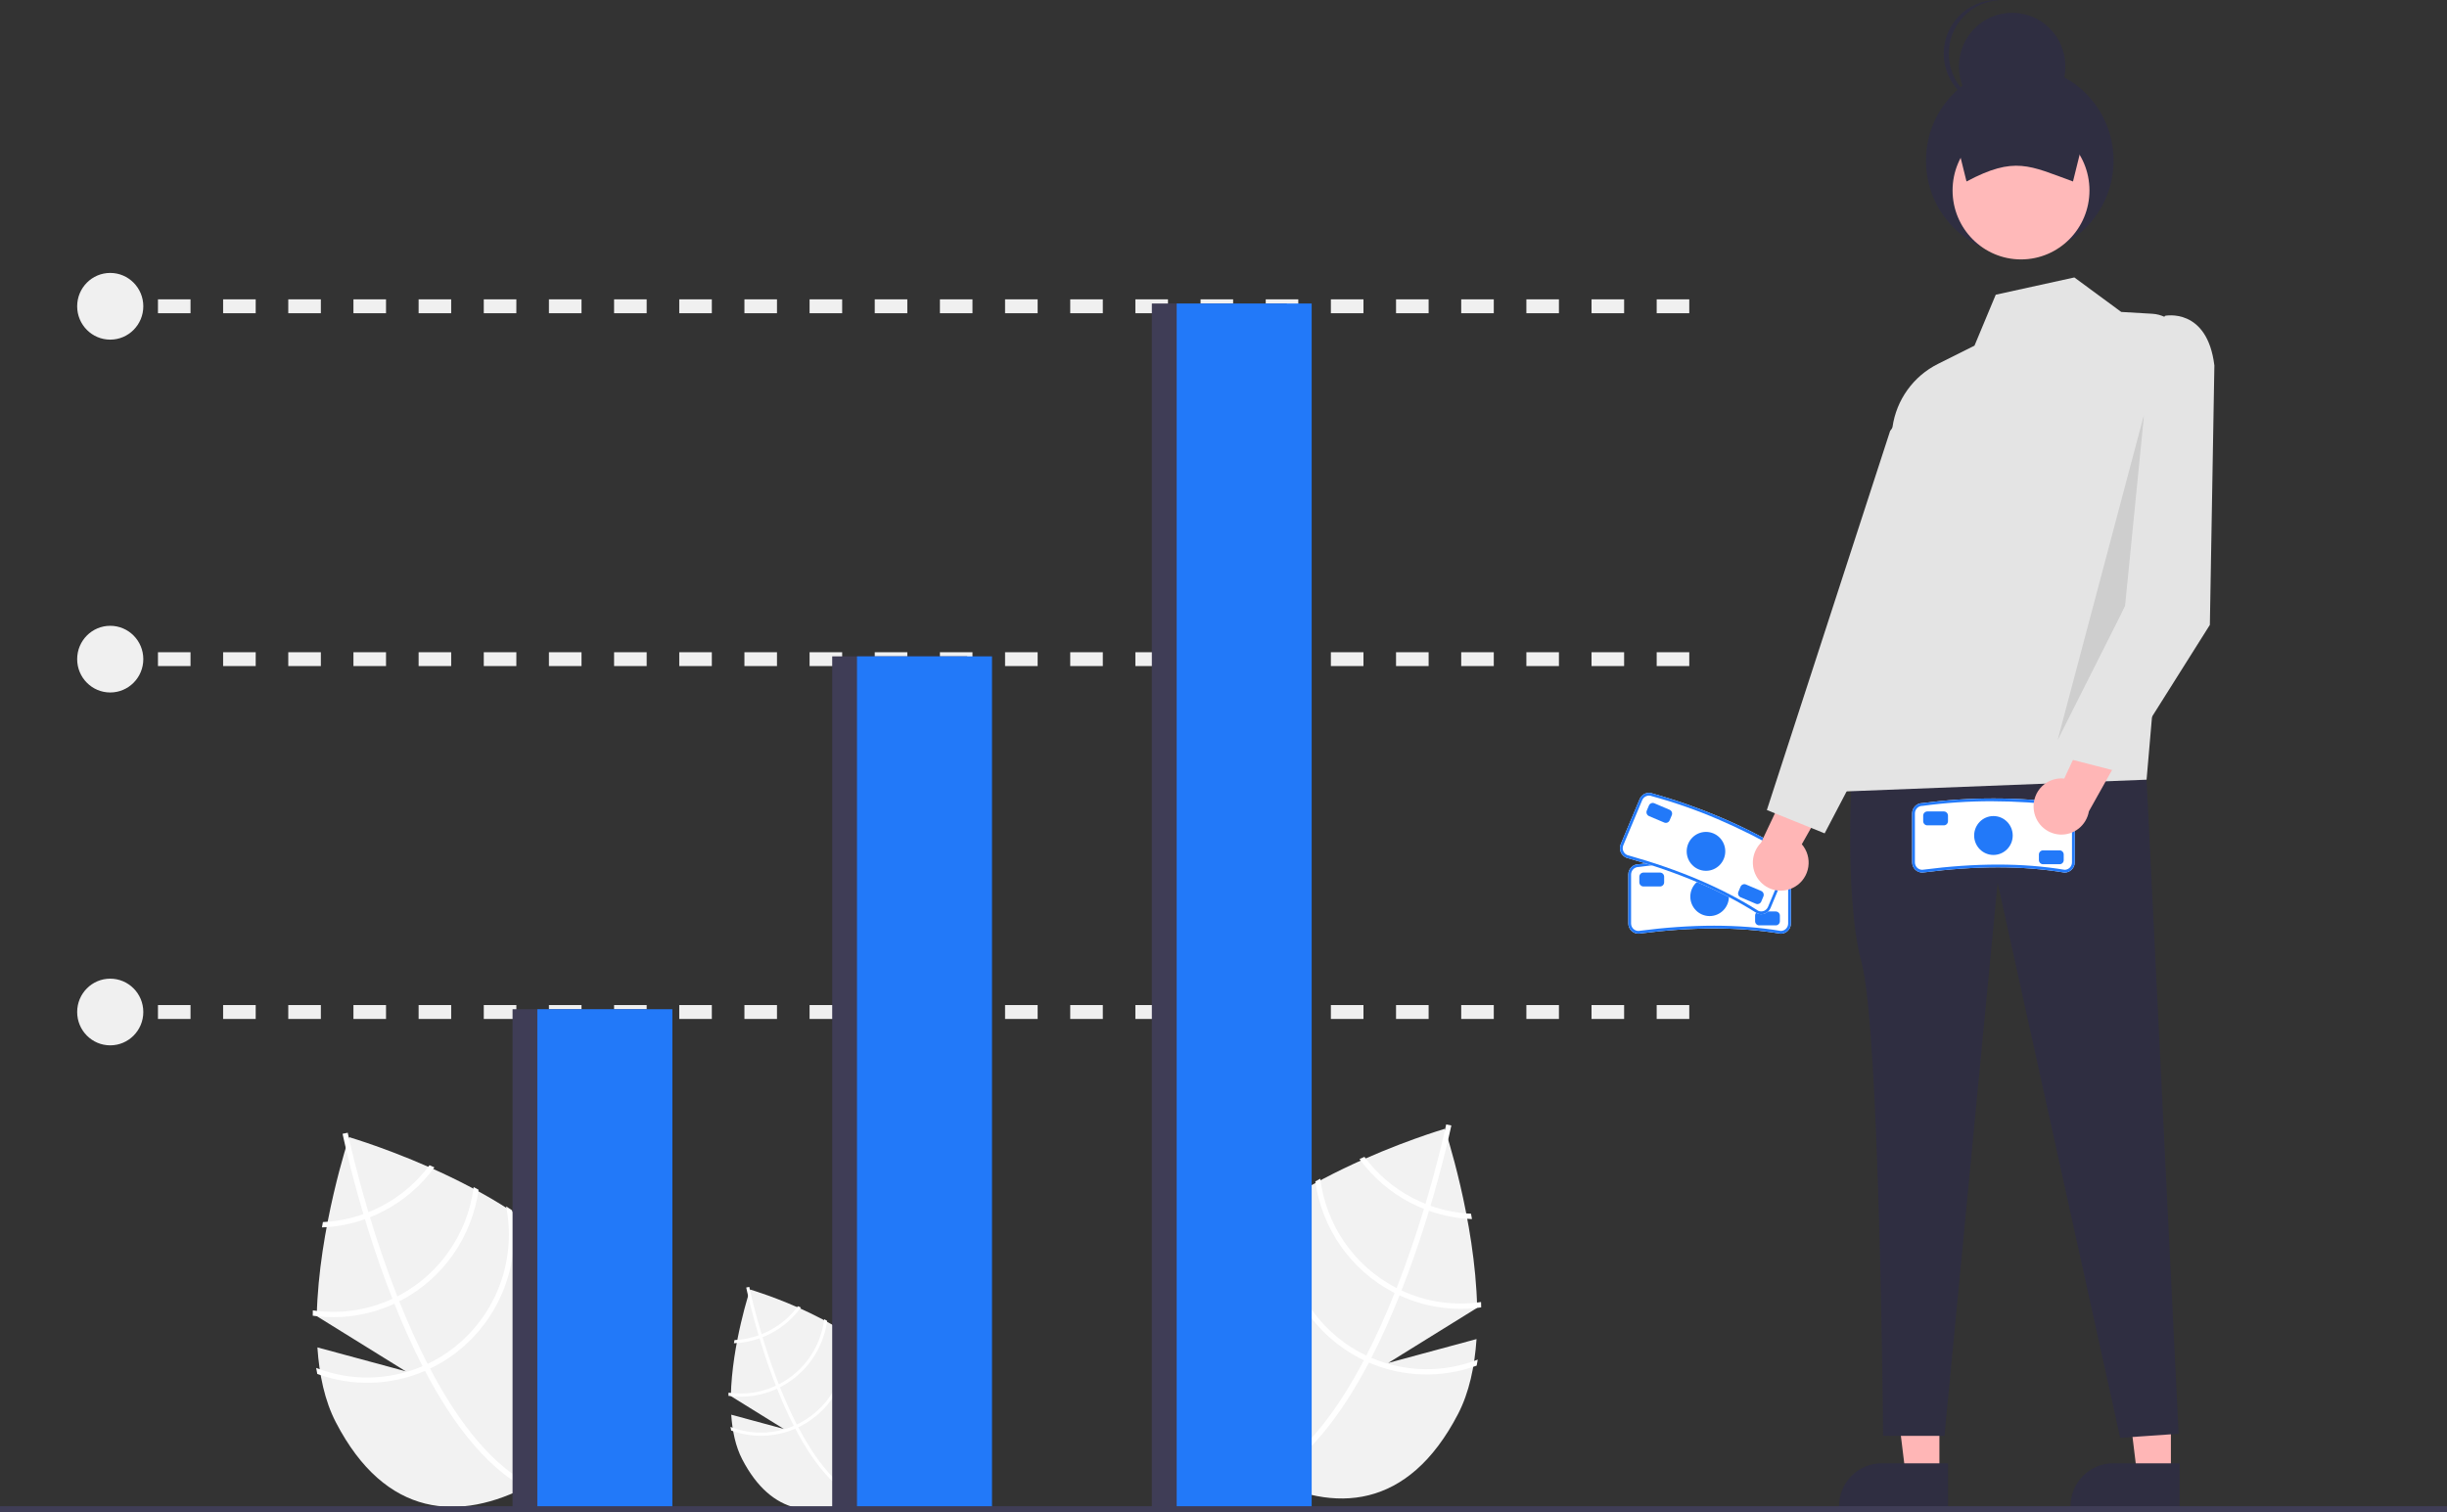 <svg width="110" height="68" viewBox="0 0 110 68" fill="none" xmlns="http://www.w3.org/2000/svg">
<rect x="0" y="0" width="110" height="68" fill="#333333" stroke="none"/>
<g clip-path="url(#clip0_29_12400)">
<path d="M66.374 60.205L62.406 61.278L66.402 58.8C66.317 54.849 64.949 50.752 64.949 50.752C64.949 50.752 56.408 53.247 54.166 57.568C51.925 61.889 53.689 64.741 56.831 66.399C59.973 68.057 63.303 67.892 65.545 63.571C66.044 62.609 66.291 61.441 66.374 60.205Z" fill="#F2F2F2"/>
<path d="M61.647 61.049L61.537 61.262C60.24 63.731 58.824 65.445 57.306 66.376C57.284 66.39 57.261 66.402 57.239 66.416L57.178 66.312L57.119 66.212C58.782 65.219 60.178 63.311 61.31 61.157C61.347 61.089 61.385 61.018 61.42 60.947C61.892 60.031 62.316 59.078 62.693 58.132C62.723 58.059 62.752 57.985 62.782 57.91C63.273 56.66 63.683 55.434 64.011 54.354C64.035 54.278 64.057 54.201 64.079 54.126C64.628 52.296 64.932 50.921 64.997 50.616C65.006 50.579 65.01 50.558 65.011 50.553L65.125 50.577L65.127 50.577L65.242 50.601C65.241 50.606 65.227 50.676 65.198 50.803C65.094 51.279 64.796 52.566 64.306 54.212C64.284 54.286 64.261 54.363 64.238 54.439C63.972 55.315 63.655 56.284 63.284 57.281C63.191 57.532 63.097 57.777 63.001 58.018C62.973 58.093 62.944 58.168 62.914 58.241C62.506 59.263 62.084 60.199 61.647 61.049Z" fill="white"/>
<path d="M64.306 54.212C64.231 54.184 64.155 54.156 64.079 54.126C63.873 54.043 63.671 53.949 63.474 53.845C62.634 53.404 61.903 52.777 61.335 52.013C61.262 52.046 61.189 52.078 61.114 52.112C61.708 52.924 62.477 53.589 63.364 54.056C63.575 54.167 63.79 54.267 64.011 54.354C64.086 54.385 64.162 54.413 64.238 54.439C64.859 54.66 65.511 54.785 66.169 54.809C66.155 54.728 66.14 54.648 66.126 54.569C65.505 54.541 64.892 54.421 64.306 54.212Z" fill="white"/>
<path d="M63.001 58.018C62.927 57.984 62.854 57.948 62.782 57.91C62.759 57.9 62.736 57.888 62.714 57.876C61.805 57.396 61.024 56.702 60.438 55.852C59.852 55.002 59.479 54.022 59.35 52.995C59.276 53.035 59.202 53.075 59.128 53.117C59.274 54.164 59.666 55.161 60.271 56.026C60.875 56.89 61.675 57.597 62.605 58.087C62.634 58.102 62.663 58.118 62.693 58.132C62.767 58.17 62.84 58.206 62.914 58.241C64.06 58.772 65.334 58.959 66.583 58.78C66.582 58.7 66.581 58.62 66.578 58.539C65.361 58.721 64.118 58.539 63.001 58.018Z" fill="white"/>
<path d="M61.648 61.049C61.571 61.017 61.496 60.983 61.421 60.947C61.341 60.909 61.261 60.87 61.183 60.828C59.962 60.182 58.981 59.154 58.387 57.899C57.793 56.643 57.619 55.228 57.89 53.864C57.798 53.925 57.708 53.984 57.618 54.046C57.392 55.43 57.604 56.85 58.225 58.106C58.845 59.361 59.842 60.388 61.074 61.039C61.152 61.081 61.231 61.121 61.31 61.157C61.386 61.194 61.461 61.229 61.537 61.262C63.076 61.925 64.807 61.974 66.38 61.399C66.399 61.309 66.414 61.219 66.429 61.128C64.886 61.73 63.171 61.701 61.648 61.049Z" fill="white"/>
<path d="M14.268 60.579L18.236 61.653L14.239 59.174C14.325 55.224 15.693 51.127 15.693 51.127C15.693 51.127 24.234 53.622 26.475 57.943C28.717 62.264 26.953 65.116 23.81 66.774C20.668 68.432 17.338 68.267 15.097 63.946C14.598 62.984 14.351 61.815 14.268 60.579Z" fill="#F2F2F2"/>
<path d="M18.995 61.424L19.105 61.637C20.402 64.106 21.819 65.819 23.337 66.751C23.358 66.765 23.381 66.777 23.403 66.791L23.465 66.687L23.523 66.587C21.86 65.593 20.464 63.685 19.332 61.532C19.295 61.463 19.257 61.393 19.222 61.322C18.75 60.406 18.326 59.452 17.949 58.507C17.919 58.434 17.89 58.36 17.861 58.285C17.369 57.035 16.959 55.809 16.631 54.729C16.607 54.653 16.585 54.576 16.563 54.5C16.015 52.671 15.71 51.296 15.645 50.991C15.636 50.954 15.632 50.933 15.631 50.928L15.517 50.952L15.515 50.952L15.4 50.976C15.402 50.981 15.415 51.05 15.444 51.178C15.548 51.654 15.846 52.941 16.336 54.587C16.358 54.661 16.381 54.737 16.404 54.814C16.67 55.69 16.988 56.659 17.358 57.656C17.451 57.906 17.545 58.152 17.641 58.393C17.669 58.468 17.698 58.543 17.728 58.615C18.136 59.637 18.558 60.574 18.995 61.424Z" fill="white"/>
<path d="M14.516 54.944C14.502 55.022 14.488 55.102 14.473 55.184C15.132 55.16 15.783 55.035 16.404 54.814C16.48 54.787 16.556 54.759 16.631 54.729C16.852 54.641 17.068 54.542 17.278 54.431C18.165 53.964 18.935 53.299 19.528 52.486C19.453 52.453 19.38 52.42 19.308 52.388C18.739 53.152 18.008 53.778 17.169 54.22C16.971 54.324 16.769 54.417 16.563 54.5C16.487 54.531 16.411 54.559 16.336 54.587C15.75 54.795 15.137 54.916 14.516 54.944Z" fill="white"/>
<path d="M14.063 58.914C14.061 58.995 14.06 59.075 14.059 59.154C15.307 59.334 16.581 59.147 17.727 58.615C17.801 58.581 17.875 58.545 17.948 58.507C17.978 58.493 18.007 58.477 18.037 58.462C18.966 57.971 19.766 57.265 20.371 56.401C20.975 55.536 21.367 54.539 21.514 53.492C21.44 53.45 21.366 53.41 21.292 53.37C21.163 54.397 20.789 55.377 20.203 56.227C19.618 57.077 18.837 57.771 17.927 58.251C17.905 58.263 17.882 58.275 17.86 58.285C17.788 58.323 17.714 58.359 17.64 58.393C16.523 58.914 15.28 59.095 14.063 58.914Z" fill="white"/>
<path d="M14.213 61.502C14.228 61.594 14.243 61.684 14.262 61.773C15.835 62.349 17.566 62.3 19.105 61.637C19.181 61.604 19.256 61.569 19.331 61.532C19.411 61.495 19.49 61.455 19.568 61.414C20.8 60.762 21.797 59.736 22.417 58.48C23.038 57.225 23.25 55.804 23.024 54.421C22.934 54.359 22.844 54.299 22.752 54.239C23.023 55.603 22.849 57.018 22.255 58.274C21.661 59.529 20.68 60.557 19.459 61.203C19.381 61.244 19.301 61.284 19.221 61.322C19.146 61.357 19.071 61.392 18.994 61.424C17.471 62.076 15.756 62.104 14.213 61.502Z" fill="white"/>
<path d="M32.871 63.605L35.233 64.244L32.853 62.769C32.905 60.416 33.719 57.977 33.719 57.977C33.719 57.977 38.803 59.463 40.138 62.035C41.472 64.608 40.422 66.306 38.551 67.293C36.681 68.28 34.699 68.181 33.364 65.609C33.067 65.037 32.92 64.341 32.871 63.605Z" fill="#F2F2F2"/>
<path d="M35.685 64.108L35.751 64.235C36.523 65.704 37.366 66.724 38.27 67.279C38.282 67.287 38.296 67.295 38.309 67.303L38.346 67.241L38.38 67.181C37.39 66.59 36.559 65.454 35.886 64.172C35.863 64.131 35.841 64.089 35.82 64.047C35.539 63.502 35.287 62.934 35.062 62.371C35.044 62.328 35.027 62.283 35.01 62.239C34.717 61.495 34.473 60.765 34.278 60.122C34.264 60.077 34.25 60.031 34.237 59.986C33.91 58.897 33.729 58.078 33.691 57.897C33.685 57.874 33.683 57.862 33.682 57.859L33.614 57.874L33.614 57.873L33.545 57.888C33.546 57.891 33.554 57.932 33.571 58.008C33.633 58.291 33.81 59.058 34.102 60.037C34.115 60.081 34.129 60.127 34.143 60.172C34.301 60.694 34.49 61.271 34.711 61.864C34.766 62.014 34.822 62.16 34.879 62.303C34.896 62.348 34.913 62.392 34.931 62.436C35.173 63.044 35.425 63.601 35.685 64.108Z" fill="white"/>
<path d="M33.018 60.25C33.01 60.297 33.001 60.344 32.992 60.393C33.384 60.379 33.772 60.304 34.142 60.172C34.187 60.157 34.233 60.14 34.277 60.122C34.408 60.07 34.537 60.011 34.662 59.945C35.19 59.667 35.648 59.271 36.002 58.787C35.957 58.767 35.914 58.748 35.87 58.728C35.532 59.183 35.097 59.556 34.597 59.819C34.48 59.881 34.359 59.937 34.237 59.986C34.191 60.004 34.146 60.021 34.102 60.037C33.753 60.162 33.388 60.233 33.018 60.25Z" fill="white"/>
<path d="M32.749 62.614C32.748 62.661 32.747 62.709 32.746 62.757C33.49 62.863 34.248 62.752 34.93 62.436C34.974 62.415 35.018 62.394 35.062 62.371C35.08 62.363 35.097 62.353 35.114 62.344C35.668 62.052 36.144 61.632 36.504 61.117C36.864 60.603 37.097 60.009 37.184 59.385C37.14 59.361 37.096 59.337 37.052 59.313C36.975 59.924 36.753 60.508 36.404 61.014C36.056 61.52 35.591 61.933 35.049 62.219C35.036 62.226 35.022 62.233 35.009 62.239C34.966 62.262 34.922 62.283 34.878 62.303C34.214 62.614 33.474 62.721 32.749 62.614Z" fill="white"/>
<path d="M32.838 64.154C32.847 64.209 32.856 64.263 32.867 64.316C33.803 64.659 34.834 64.629 35.75 64.235C35.795 64.215 35.84 64.194 35.885 64.172C35.932 64.15 35.98 64.126 36.026 64.102C36.76 63.714 37.353 63.103 37.722 62.356C38.091 61.608 38.218 60.763 38.083 59.939C38.03 59.902 37.976 59.866 37.922 59.83C38.083 60.642 37.979 61.485 37.626 62.232C37.272 62.98 36.688 63.592 35.961 63.976C35.914 64.001 35.867 64.024 35.819 64.047C35.775 64.068 35.73 64.089 35.684 64.108C34.778 64.496 33.757 64.513 32.838 64.154Z" fill="white"/>
<path d="M80.052 41.98L80.042 41.979C78.163 41.666 76.076 41.666 73.661 41.979H73.66C73.6 41.98 73.54 41.968 73.484 41.946C73.428 41.923 73.377 41.889 73.335 41.847C73.292 41.804 73.257 41.753 73.234 41.697C73.211 41.642 73.198 41.581 73.198 41.521V39.315C73.198 39.194 73.246 39.077 73.332 38.991C73.417 38.905 73.533 38.857 73.653 38.856C75.78 38.577 77.933 38.577 80.059 38.857H80.06C80.18 38.859 80.293 38.908 80.377 38.994C80.46 39.08 80.507 39.195 80.507 39.315V41.521C80.507 41.642 80.459 41.759 80.373 41.845C80.288 41.931 80.172 41.979 80.052 41.98Z" fill="white"/>
<path d="M80.052 41.98L80.042 41.979C78.163 41.666 76.076 41.666 73.661 41.979H73.66C73.6 41.98 73.54 41.968 73.484 41.946C73.428 41.923 73.377 41.889 73.335 41.847C73.292 41.804 73.257 41.753 73.234 41.697C73.211 41.642 73.198 41.581 73.198 41.521V39.315C73.198 39.194 73.246 39.077 73.332 38.991C73.417 38.905 73.533 38.857 73.653 38.856C75.78 38.577 77.933 38.577 80.059 38.857H80.06C80.18 38.859 80.293 38.908 80.377 38.994C80.46 39.08 80.507 39.195 80.507 39.315V41.521C80.507 41.642 80.459 41.759 80.373 41.845C80.288 41.931 80.172 41.979 80.052 41.98ZM76.771 38.772C75.731 38.77 74.692 38.84 73.662 38.981C73.618 38.98 73.574 38.988 73.533 39.005C73.492 39.021 73.454 39.046 73.423 39.077C73.391 39.108 73.366 39.145 73.349 39.186C73.332 39.227 73.322 39.271 73.322 39.315V41.521C73.322 41.609 73.357 41.694 73.419 41.757C73.481 41.819 73.566 41.855 73.653 41.855C76.07 41.541 78.167 41.541 80.057 41.855C80.144 41.853 80.227 41.817 80.287 41.755C80.349 41.692 80.383 41.608 80.383 41.521V39.315C80.383 39.227 80.348 39.142 80.286 39.079C80.224 39.017 80.14 38.982 80.052 38.981C78.964 38.844 77.868 38.774 76.771 38.772Z" fill="#2279F9"/>
<path d="M76.853 41.187C77.331 41.187 77.72 40.796 77.72 40.313C77.72 39.83 77.331 39.438 76.853 39.438C76.374 39.438 75.985 39.83 75.985 40.313C75.985 40.796 76.374 41.187 76.853 41.187Z" fill="#2279F9"/>
<path d="M74.622 39.856H73.879C73.83 39.856 73.783 39.836 73.748 39.801C73.713 39.766 73.693 39.718 73.693 39.669V39.419C73.693 39.369 73.713 39.322 73.748 39.286C73.783 39.251 73.83 39.231 73.879 39.231H74.622C74.672 39.231 74.719 39.251 74.754 39.286C74.789 39.322 74.808 39.369 74.808 39.419V39.669C74.808 39.718 74.789 39.766 74.754 39.801C74.719 39.836 74.672 39.856 74.622 39.856Z" fill="#2279F9"/>
<path d="M79.826 41.605H79.082C79.033 41.605 78.986 41.585 78.951 41.55C78.916 41.515 78.897 41.467 78.897 41.417V41.168C78.897 41.118 78.916 41.07 78.951 41.035C78.986 41 79.033 40.98 79.082 40.98H79.826C79.875 40.98 79.922 41 79.957 41.035C79.992 41.07 80.011 41.118 80.011 41.168V41.417C80.011 41.467 79.992 41.515 79.957 41.55C79.922 41.585 79.875 41.605 79.826 41.605Z" fill="#2279F9"/>
<path d="M78.995 41.067L78.986 41.063C77.375 40.038 75.453 39.219 73.107 38.561L73.106 38.56C73.05 38.537 73 38.504 72.957 38.461C72.914 38.418 72.88 38.367 72.857 38.311C72.834 38.255 72.822 38.195 72.822 38.134C72.822 38.073 72.834 38.013 72.857 37.957L73.708 35.925C73.755 35.813 73.844 35.725 73.956 35.679C74.068 35.633 74.193 35.634 74.304 35.681C76.371 36.257 78.355 37.102 80.206 38.194L80.207 38.194C80.316 38.242 80.401 38.332 80.445 38.444C80.489 38.556 80.488 38.681 80.441 38.791L79.591 40.823C79.544 40.935 79.454 41.024 79.343 41.069C79.231 41.115 79.106 41.115 78.995 41.067Z" fill="white"/>
<path d="M78.995 41.067L78.986 41.063C77.375 40.038 75.453 39.219 73.107 38.561L73.106 38.56C73.05 38.537 73 38.504 72.957 38.461C72.914 38.418 72.88 38.367 72.857 38.311C72.834 38.255 72.822 38.195 72.822 38.134C72.822 38.073 72.834 38.013 72.857 37.957L73.708 35.925C73.755 35.813 73.844 35.725 73.956 35.679C74.068 35.633 74.193 35.634 74.304 35.681C76.371 36.257 78.355 37.102 80.206 38.194L80.207 38.194C80.316 38.242 80.401 38.332 80.445 38.444C80.489 38.556 80.488 38.681 80.441 38.791L79.591 40.823C79.544 40.935 79.454 41.024 79.343 41.069C79.231 41.115 79.106 41.115 78.995 41.067ZM77.209 36.826C76.252 36.416 75.268 36.073 74.264 35.799C74.224 35.781 74.18 35.771 74.136 35.77C74.092 35.769 74.048 35.777 74.007 35.794C73.966 35.81 73.928 35.834 73.897 35.865C73.865 35.896 73.84 35.933 73.822 35.974L72.972 38.005C72.938 38.087 72.937 38.179 72.97 38.261C73.003 38.343 73.067 38.408 73.148 38.443C75.495 39.102 77.427 39.924 79.047 40.954C79.128 40.987 79.218 40.986 79.298 40.953C79.379 40.919 79.443 40.855 79.477 40.775L80.327 38.743C80.361 38.661 80.362 38.569 80.329 38.487C80.296 38.405 80.231 38.34 80.151 38.305C79.201 37.752 78.219 37.258 77.209 36.826Z" fill="#2279F9"/>
<path d="M76.689 39.152C77.168 39.152 77.556 38.76 77.556 38.277C77.556 37.794 77.168 37.403 76.689 37.403C76.21 37.403 75.822 37.794 75.822 38.277C75.822 38.76 76.21 39.152 76.689 39.152Z" fill="#2279F9"/>
<path d="M74.812 36.982L74.127 36.691C74.082 36.671 74.046 36.634 74.027 36.588C74.009 36.542 74.009 36.491 74.028 36.445L74.125 36.215C74.144 36.169 74.18 36.133 74.226 36.114C74.272 36.095 74.323 36.096 74.368 36.115L75.053 36.407C75.098 36.426 75.134 36.463 75.153 36.509C75.171 36.555 75.171 36.606 75.152 36.652L75.055 36.882C75.036 36.928 75 36.964 74.954 36.983C74.908 37.002 74.857 37.001 74.812 36.982Z" fill="#2279F9"/>
<path d="M78.93 40.633L78.245 40.342C78.2 40.323 78.164 40.286 78.145 40.24C78.127 40.194 78.127 40.142 78.146 40.097L78.243 39.866C78.262 39.821 78.298 39.785 78.344 39.766C78.39 39.747 78.441 39.747 78.486 39.767L79.171 40.058C79.216 40.078 79.252 40.114 79.271 40.16C79.289 40.206 79.289 40.258 79.27 40.304L79.174 40.534C79.154 40.58 79.118 40.616 79.072 40.634C79.027 40.653 78.975 40.653 78.93 40.633Z" fill="#2279F9"/>
<path d="M80.701 39.86C80.857 39.766 80.991 39.638 81.092 39.485C81.194 39.333 81.261 39.16 81.289 38.978C81.317 38.797 81.306 38.611 81.255 38.435C81.205 38.259 81.116 38.096 80.997 37.957L83.19 34.08L80.895 34.23L79.163 37.889C78.947 38.107 78.817 38.398 78.798 38.707C78.78 39.015 78.874 39.32 79.064 39.563C79.253 39.806 79.525 39.971 79.826 40.025C80.128 40.08 80.439 40.021 80.701 39.86Z" fill="#FFB6B6"/>
<path d="M97.588 66.292H96.069L95.347 60.385L97.588 60.385L97.588 66.292Z" fill="#FFB6B6"/>
<path d="M97.975 67.777L93.078 67.776V67.714C93.078 67.204 93.279 66.715 93.636 66.355C93.994 65.995 94.479 65.792 94.984 65.792H94.984L97.975 65.792L97.975 67.777Z" fill="#2F2E41"/>
<path d="M87.182 66.292H85.663L84.94 60.385L87.182 60.385L87.182 66.292Z" fill="#FFB6B6"/>
<path d="M87.57 67.777L82.673 67.776V67.714C82.673 67.204 82.874 66.715 83.231 66.355C83.589 65.995 84.073 65.792 84.579 65.792H84.579L87.57 65.792L87.57 67.777Z" fill="#2F2E41"/>
<path d="M83.277 34.247C83.277 34.247 82.859 40.245 83.682 43.266C84.505 46.288 84.651 64.558 84.651 64.558H87.409L89.799 39.688L95.309 64.645L97.936 64.463L96.496 35.055L83.277 34.247Z" fill="#2F2E41"/>
<path d="M95.356 14.025L93.248 12.474L89.715 13.25L88.759 15.541L87.111 16.365C86.569 16.636 86.101 17.035 85.746 17.529C85.391 18.023 85.16 18.596 85.074 19.199L82.72 35.592L96.495 35.055L98.163 15.749C98.18 15.548 98.157 15.345 98.096 15.152C98.034 14.96 97.934 14.781 97.803 14.628C97.672 14.475 97.511 14.35 97.331 14.261C97.151 14.171 96.955 14.119 96.755 14.107L95.356 14.025Z" fill="#E4E4E4"/>
<path d="M86.24 17.645L84.967 19.375L79.426 36.419L82.023 37.468L86.183 29.526L86.24 17.645Z" fill="#E4E4E4"/>
<path d="M90.794 11.472C93.123 11.472 95.011 9.568 95.011 7.22C95.011 4.871 93.123 2.968 90.794 2.968C88.466 2.968 86.578 4.871 86.578 7.22C86.578 9.568 88.466 11.472 90.794 11.472Z" fill="#2F2E41"/>
<path d="M90.851 11.664C92.55 11.664 93.928 10.275 93.928 8.561C93.928 6.848 92.55 5.458 90.851 5.458C89.152 5.458 87.774 6.848 87.774 8.561C87.774 10.275 89.152 11.664 90.851 11.664Z" fill="#FFB9B9"/>
<path d="M93.187 8.159C91.228 7.446 90.565 7.009 88.401 8.159L87.603 4.941H93.985L93.187 8.159Z" fill="#2F2E41"/>
<path d="M90.453 5.401C91.774 5.401 92.846 4.32 92.846 2.988C92.846 1.655 91.774 0.574 90.453 0.574C89.131 0.574 88.06 1.655 88.06 2.988C88.06 4.32 89.131 5.401 90.453 5.401Z" fill="#2F2E41"/>
<path d="M87.604 2.413C87.604 1.793 87.841 1.198 88.266 0.749C88.69 0.301 89.269 0.035 89.883 0.006C89.845 0.004 89.808 0 89.769 0C89.134 0 88.526 0.254 88.077 0.707C87.628 1.159 87.376 1.773 87.376 2.413C87.376 3.053 87.628 3.667 88.077 4.12C88.526 4.572 89.134 4.826 89.769 4.826C89.808 4.826 89.845 4.822 89.883 4.821C89.269 4.792 88.69 4.525 88.266 4.077C87.841 3.629 87.604 3.033 87.604 2.413Z" fill="#2F2E41"/>
<path opacity="0.1" d="M96.384 18.627L95.526 27.257L92.494 33.282L96.384 18.627Z" fill="black"/>
<path d="M5.636 45.188H4.893V45.812H5.636V45.188Z" fill="#F0F0F0"/>
<path d="M75.938 45.812H74.473V45.188H75.938V45.812ZM73.009 45.812H71.544V45.188H73.009V45.812ZM70.079 45.812H68.615V45.188H70.079V45.812ZM67.15 45.812H65.686V45.188H67.15V45.812ZM64.221 45.812H62.756V45.188H64.221V45.812ZM61.292 45.812H59.827V45.188H61.292L61.292 45.812ZM58.362 45.812H56.898V45.188H58.362V45.812ZM55.433 45.812H53.969V45.188H55.433V45.812ZM52.504 45.812H51.039V45.188H52.504V45.812ZM49.575 45.812H48.11V45.188H49.575L49.575 45.812ZM46.645 45.812H45.181V45.188H46.645L46.645 45.812ZM43.716 45.812H42.252V45.188H43.716L43.716 45.812ZM40.787 45.812H39.322V45.188H40.787L40.787 45.812ZM37.858 45.812H36.393V45.188H37.858L37.858 45.812ZM34.928 45.812H33.464V45.188H34.928L34.928 45.812ZM31.999 45.812H30.535V45.188H31.999L31.999 45.812ZM29.07 45.812H27.605V45.188H29.07L29.07 45.812ZM26.141 45.812H24.676V45.188H26.141L26.141 45.812ZM23.211 45.812H21.747V45.188H23.212L23.211 45.812ZM20.282 45.812H18.818V45.188H20.282L20.282 45.812ZM17.353 45.812H15.888V45.188H17.353L17.353 45.812ZM14.424 45.812H12.959V45.188H14.424L14.424 45.812ZM11.494 45.812H10.03V45.188H11.495L11.494 45.812ZM8.565 45.812H7.101V45.188H8.565L8.565 45.812Z" fill="#F0F0F0"/>
<path d="M5.636 29.323H4.893V29.947H5.636V29.323Z" fill="#F0F0F0"/>
<path d="M75.938 29.947H74.473V29.323H75.938V29.947ZM73.009 29.947H71.544V29.323H73.009V29.947ZM70.079 29.947H68.615V29.323H70.079V29.947ZM67.15 29.947H65.686V29.323H67.15V29.947ZM64.221 29.947H62.756V29.323H64.221V29.947ZM61.292 29.947H59.827V29.323H61.292L61.292 29.947ZM58.362 29.947H56.898V29.323H58.362V29.947ZM55.433 29.947H53.969V29.323H55.433V29.947ZM52.504 29.947H51.039V29.323H52.504V29.947ZM49.575 29.947H48.11V29.323H49.575L49.575 29.947ZM46.645 29.947H45.181V29.323H46.645L46.645 29.947ZM43.716 29.947H42.252V29.323H43.716L43.716 29.947ZM40.787 29.947H39.322V29.323H40.787L40.787 29.947ZM37.858 29.947H36.393V29.323H37.858L37.858 29.947ZM34.928 29.947H33.464V29.323H34.928L34.928 29.947ZM31.999 29.947H30.535V29.323H31.999L31.999 29.947ZM29.07 29.947H27.605V29.323H29.07L29.07 29.947ZM26.141 29.947H24.676V29.323H26.141L26.141 29.947ZM23.211 29.947H21.747V29.323H23.212L23.211 29.947ZM20.282 29.947H18.818V29.323H20.282L20.282 29.947ZM17.353 29.947H15.888V29.323H17.353L17.353 29.947ZM14.424 29.947H12.959V29.323H14.424L14.424 29.947ZM11.494 29.947H10.03V29.323H11.495L11.494 29.947ZM8.565 29.947H7.101V29.323H8.565L8.565 29.947Z" fill="#F0F0F0"/>
<path d="M5.636 13.458H4.893V14.083H5.636V13.458Z" fill="#F0F0F0"/>
<path d="M75.938 14.083H74.473V13.458H75.938V14.083ZM73.009 14.083H71.544V13.458H73.009V14.083ZM70.079 14.083H68.615V13.458H70.079V14.083ZM67.15 14.083H65.686V13.458H67.15V14.083ZM64.221 14.083H62.756V13.458H64.221V14.083ZM61.292 14.083H59.827V13.458H61.292L61.292 14.083ZM58.362 14.083H56.898V13.458H58.362V14.083ZM55.433 14.083H53.969V13.458H55.433V14.083ZM52.504 14.083H51.039V13.458H52.504V14.083ZM49.575 14.083H48.11V13.458H49.575L49.575 14.083ZM46.645 14.083H45.181V13.458H46.645L46.645 14.083ZM43.716 14.083H42.252V13.458H43.716L43.716 14.083ZM40.787 14.083H39.322V13.458H40.787L40.787 14.083ZM37.858 14.083H36.393V13.458H37.858L37.858 14.083ZM34.928 14.083H33.464V13.458H34.928L34.928 14.083ZM31.999 14.083H30.535V13.458H31.999L31.999 14.083ZM29.07 14.083H27.605V13.458H29.07L29.07 14.083ZM26.141 14.083H24.676V13.458H26.141L26.141 14.083ZM23.211 14.083H21.747V13.458H23.212L23.211 14.083ZM20.282 14.083H18.818V13.458H20.282L20.282 14.083ZM17.353 14.083H15.888V13.458H17.353L17.353 14.083ZM14.424 14.083H12.959V13.458H14.424L14.424 14.083ZM11.494 14.083H10.03V13.458H11.495L11.494 14.083ZM8.565 14.083H7.101V13.458H8.565L8.565 14.083Z" fill="#F0F0F0"/>
<path d="M29.111 45.375H23.041V67.86H29.111V45.375Z" fill="#3F3D56"/>
<path d="M30.225 45.375H24.155V67.86H30.225V45.375Z" fill="#2279F9"/>
<path d="M43.48 29.51H37.41V67.86H43.48V29.51Z" fill="#3F3D56"/>
<path d="M44.594 29.51H38.524V67.86H44.594V29.51Z" fill="#2279F9"/>
<path d="M57.849 13.646H51.779V67.86H57.849V13.646Z" fill="#3F3D56"/>
<path d="M58.964 13.646H52.895V67.86H58.964V13.646Z" fill="#2279F9"/>
<path d="M4.955 15.27C5.776 15.27 6.442 14.598 6.442 13.771C6.442 12.943 5.776 12.271 4.955 12.271C4.134 12.271 3.469 12.943 3.469 13.771C3.469 14.598 4.134 15.27 4.955 15.27Z" fill="#F0F0F0"/>
<path d="M4.955 31.134C5.776 31.134 6.442 30.463 6.442 29.635C6.442 28.807 5.776 28.136 4.955 28.136C4.134 28.136 3.469 28.807 3.469 29.635C3.469 30.463 4.134 31.134 4.955 31.134Z" fill="#F0F0F0"/>
<path d="M4.955 46.999C5.776 46.999 6.442 46.328 6.442 45.5C6.442 44.672 5.776 44.001 4.955 44.001C4.134 44.001 3.469 44.672 3.469 45.5C3.469 46.328 4.134 46.999 4.955 46.999Z" fill="#F0F0F0"/>
<path d="M110 67.72H0V68H110V67.72Z" fill="#3F3D56"/>
<path d="M92.811 39.231L92.8 39.231C90.922 38.918 88.835 38.918 86.42 39.231H86.419C86.359 39.232 86.299 39.22 86.243 39.198C86.187 39.175 86.136 39.141 86.093 39.099C86.05 39.056 86.016 39.005 85.993 38.949C85.969 38.893 85.957 38.833 85.957 38.773V36.567C85.957 36.446 86.005 36.329 86.091 36.243C86.176 36.157 86.291 36.109 86.412 36.108C88.538 35.829 90.692 35.829 92.818 36.109H92.819C92.938 36.111 93.052 36.16 93.136 36.246C93.219 36.331 93.266 36.447 93.266 36.567V38.773C93.266 38.894 93.218 39.011 93.132 39.097C93.047 39.183 92.931 39.231 92.811 39.231Z" fill="white"/>
<path d="M92.811 39.231L92.8 39.231C90.922 38.918 88.835 38.918 86.42 39.231H86.419C86.359 39.232 86.299 39.22 86.243 39.198C86.187 39.175 86.136 39.141 86.093 39.099C86.05 39.056 86.016 39.005 85.993 38.949C85.969 38.893 85.957 38.833 85.957 38.773V36.567C85.957 36.446 86.005 36.329 86.091 36.243C86.176 36.157 86.291 36.109 86.412 36.108C88.538 35.829 90.692 35.829 92.818 36.109H92.819C92.938 36.111 93.052 36.16 93.136 36.246C93.219 36.331 93.266 36.447 93.266 36.567V38.773C93.266 38.894 93.218 39.011 93.132 39.097C93.047 39.183 92.931 39.231 92.811 39.231ZM89.53 36.024C88.49 36.022 87.451 36.092 86.421 36.233C86.376 36.232 86.332 36.24 86.291 36.257C86.251 36.273 86.213 36.298 86.182 36.329C86.15 36.36 86.125 36.397 86.108 36.438C86.09 36.479 86.081 36.523 86.081 36.567V38.773C86.081 38.861 86.116 38.946 86.178 39.009C86.24 39.071 86.324 39.106 86.412 39.106C88.829 38.793 90.926 38.793 92.815 39.106C92.902 39.105 92.985 39.069 93.046 39.007C93.107 38.944 93.142 38.86 93.142 38.773V36.567C93.142 36.479 93.107 36.394 93.045 36.331C92.983 36.269 92.898 36.233 92.811 36.233C91.722 36.096 90.627 36.026 89.53 36.024Z" fill="#2279F9"/>
<path d="M89.611 38.439C90.09 38.439 90.478 38.047 90.478 37.565C90.478 37.082 90.09 36.69 89.611 36.69C89.132 36.69 88.744 37.082 88.744 37.565C88.744 38.047 89.132 38.439 89.611 38.439Z" fill="#2279F9"/>
<path d="M87.382 37.108H86.639C86.59 37.108 86.542 37.088 86.508 37.053C86.473 37.018 86.453 36.97 86.453 36.92V36.67C86.453 36.621 86.473 36.573 86.508 36.538C86.542 36.503 86.59 36.483 86.639 36.483H87.382C87.431 36.483 87.479 36.503 87.513 36.538C87.548 36.573 87.568 36.621 87.568 36.67V36.92C87.568 36.97 87.548 37.018 87.513 37.053C87.479 37.088 87.431 37.108 87.382 37.108Z" fill="#2279F9"/>
<path d="M92.584 38.856H91.841C91.792 38.856 91.745 38.837 91.71 38.802C91.675 38.767 91.655 38.719 91.655 38.669V38.419C91.655 38.37 91.675 38.322 91.71 38.287C91.745 38.252 91.792 38.232 91.841 38.232H92.584C92.634 38.232 92.681 38.252 92.716 38.287C92.751 38.322 92.77 38.37 92.77 38.419V38.669C92.77 38.719 92.751 38.767 92.716 38.802C92.681 38.837 92.634 38.856 92.584 38.856Z" fill="#2279F9"/>
<path d="M91.418 36.341C91.405 36.157 91.433 35.974 91.498 35.802C91.563 35.631 91.665 35.476 91.796 35.349C91.927 35.221 92.084 35.124 92.257 35.065C92.429 35.005 92.612 34.984 92.793 35.004L94.681 30.966L95.878 32.947L93.902 36.478C93.849 36.782 93.687 37.057 93.447 37.249C93.207 37.441 92.906 37.538 92.6 37.522C92.293 37.505 92.004 37.375 91.786 37.158C91.569 36.94 91.438 36.649 91.418 36.341Z" fill="#FFB6B6"/>
<path d="M96.55 15.22L97.327 14.198C97.327 14.198 99.221 13.809 99.543 16.432L99.34 28.095L95.19 34.683L92.494 33.989L96.019 26.163L96.55 15.22Z" fill="#E4E4E4"/>
</g>
<defs>
<clipPath id="clip0_29_12400">
<rect width="110" height="68" fill="white"/>
</clipPath>
</defs>
</svg>
